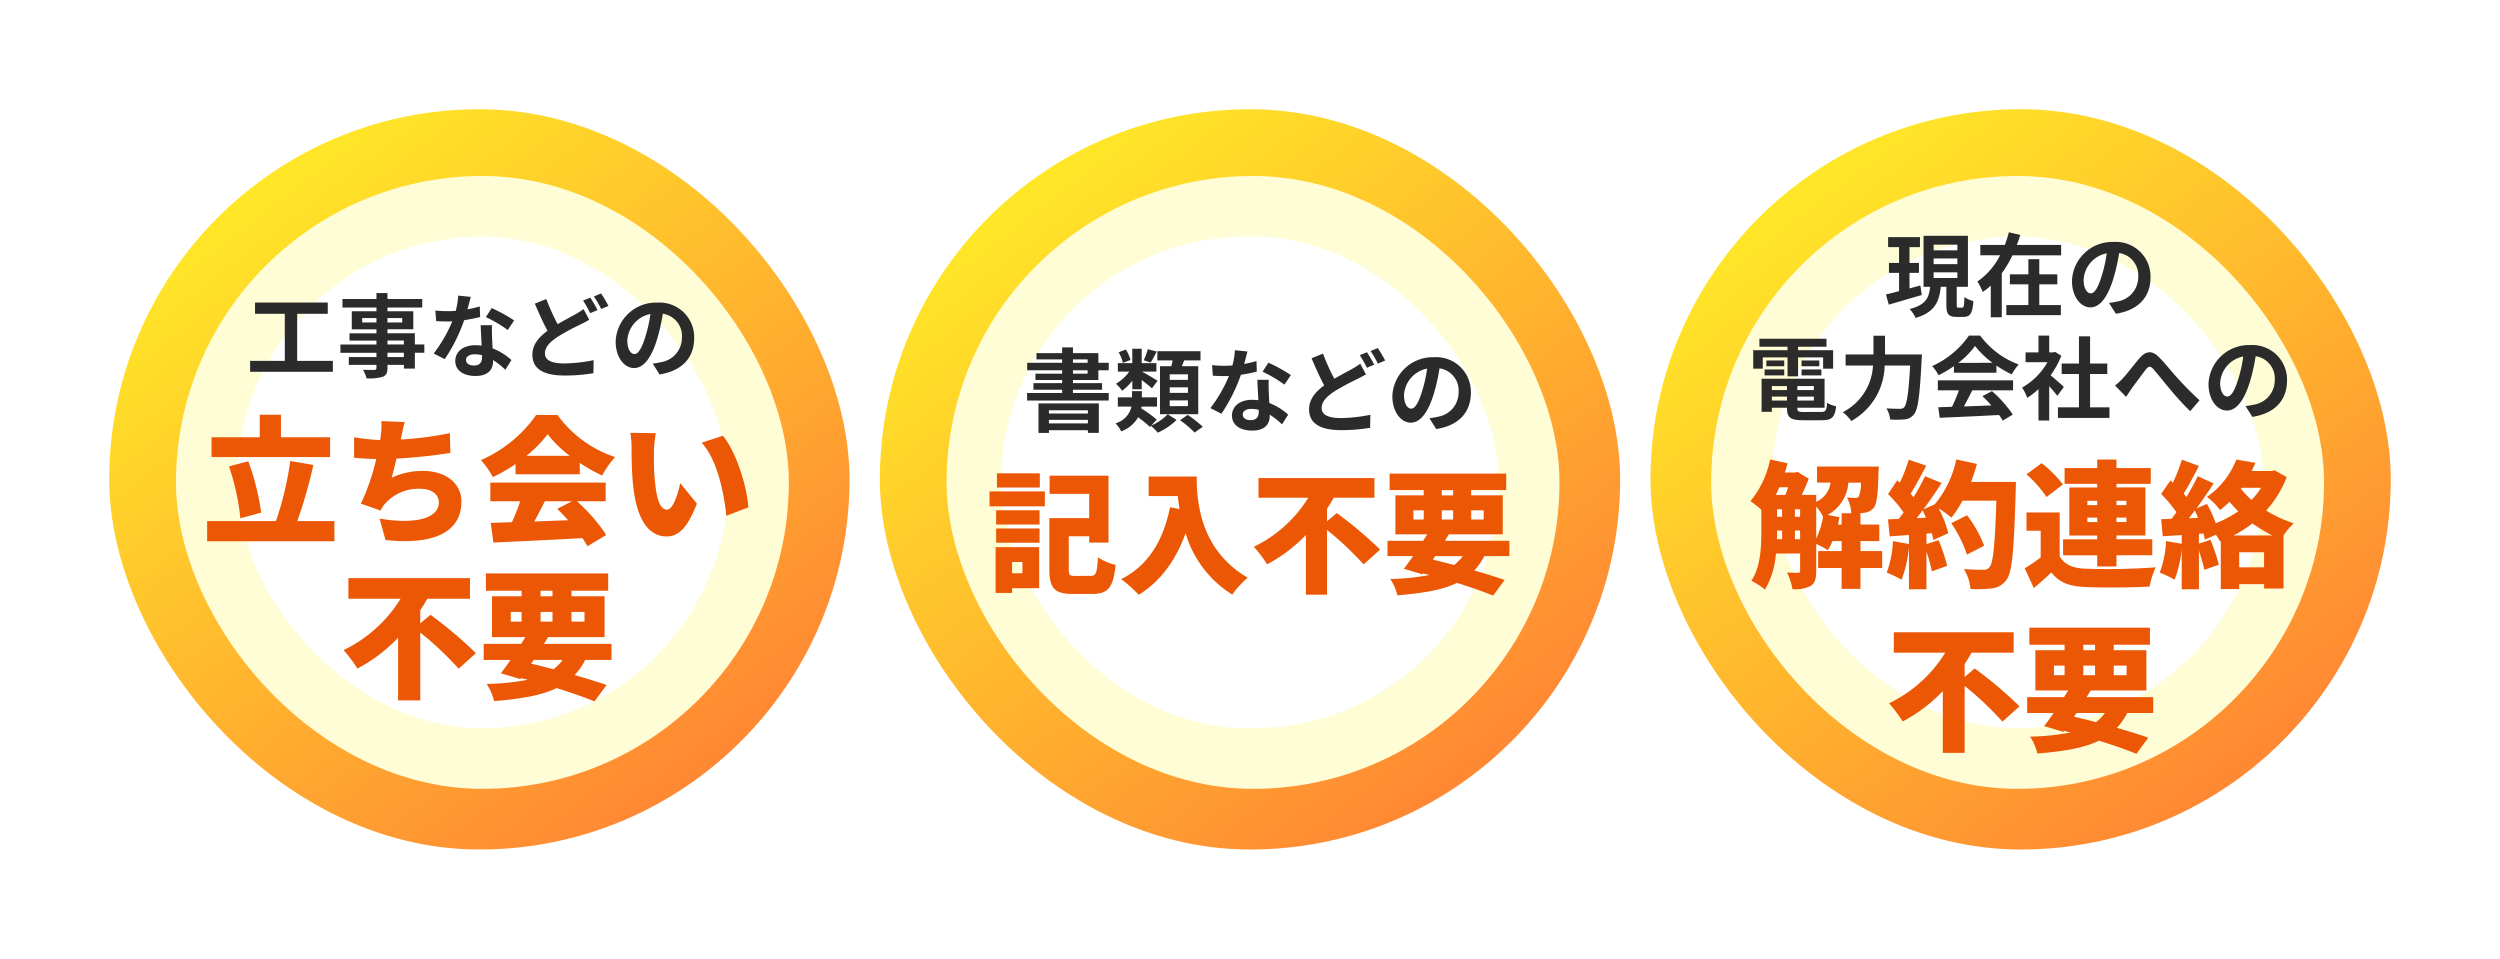 <svg xmlns="http://www.w3.org/2000/svg" xmlns:xlink="http://www.w3.org/1999/xlink" width="412" height="158" viewBox="0 0 412 158">
  <defs>
    <linearGradient id="linear-gradient" x1="0.109" y1="0.021" x2="0.827" y2="0.956" gradientUnits="objectBoundingBox">
      <stop offset="0" stop-color="#fff226"/>
      <stop offset="1" stop-color="#ff8234"/>
    </linearGradient>
    <filter id="長方形_194" x="254" y="0" width="158" height="158" filterUnits="userSpaceOnUse">
      <feOffset input="SourceAlpha"/>
      <feGaussianBlur stdDeviation="6" result="blur"/>
      <feFlood flood-opacity="0.161"/>
      <feComposite operator="in" in2="blur"/>
      <feComposite in="SourceGraphic"/>
    </filter>
    <filter id="長方形_191" x="127" y="0" width="158" height="158" filterUnits="userSpaceOnUse">
      <feOffset input="SourceAlpha"/>
      <feGaussianBlur stdDeviation="6" result="blur-2"/>
      <feFlood flood-opacity="0.161"/>
      <feComposite operator="in" in2="blur-2"/>
      <feComposite in="SourceGraphic"/>
    </filter>
    <filter id="長方形_188" x="0" y="0" width="158" height="158" filterUnits="userSpaceOnUse">
      <feOffset input="SourceAlpha"/>
      <feGaussianBlur stdDeviation="6" result="blur-3"/>
      <feFlood flood-opacity="0.161"/>
      <feComposite operator="in" in2="blur-3"/>
      <feComposite in="SourceGraphic"/>
    </filter>
  </defs>
  <g id="グループ_4739" data-name="グループ 4739" transform="translate(-1 -2231)">
    <g transform="matrix(1, 0, 0, 1, 1, 2231)" filter="url(#長方形_194)">
      <rect id="長方形_194-2" data-name="長方形 194" width="122" height="122" rx="61" transform="translate(272 18)" fill="url(#linear-gradient)"/>
    </g>
    <rect id="長方形_195" data-name="長方形 195" width="101" height="101" rx="50.5" transform="translate(283 2260)" fill="#fffdd6" style="mix-blend-mode: screen;isolation: isolate"/>
    <rect id="長方形_196" data-name="長方形 196" width="81" height="81" rx="40.5" transform="translate(293 2270)" fill="#fff"/>
    <path id="パス_14387" data-name="パス 14387" d="M-16.53-3.96c-.585.165-1.2.33-1.785.495V-6.03h1.56V-7.665h-1.56v-2.61h1.725v-1.65h-5.25v1.65h1.8v2.61H-21.7V-6.03h1.665v3.015c-.81.21-1.545.4-2.16.54l.465,1.68c1.545-.45,3.555-1.035,5.445-1.59Zm2.19-2.16h3.915v.93H-14.34Zm0-2.28h3.915v.93H-14.34Zm0-2.28h3.915v.93H-14.34ZM-10.245-.3c-.255,0-.285-.06-.285-.5v-2.94h1.845v-8.4H-16v8.4h1.095C-15.1-1.98-15.585-.75-18.3-.075a5.283,5.283,0,0,1,.99,1.47c3.195-.945,3.885-2.685,4.155-5.13h.915V-.8c0,1.515.3,2.025,1.68,2.025h1.125c1.11,0,1.5-.555,1.65-2.61A4.586,4.586,0,0,1-9.27-2.04C-9.3-.54-9.375-.3-9.63-.3ZM3.075-4.14h2.97V-5.79H3.075V-8.28h-1.8v2.49H-1.77v1.65H1.275V-.72h-3.63V.93H6.63V-.72H3.075Zm-3.705-6.5c.21-.54.4-1.08.57-1.635l-1.875-.45c-.18.69-.405,1.38-.66,2.085h-4.05v1.71H-3.39a11.368,11.368,0,0,1-3.735,4.32A12.471,12.471,0,0,1-6.24-2.88,11.264,11.264,0,0,0-4.92-3.93V1.29h1.815V-5.97A17.241,17.241,0,0,0-1.35-8.925H6.675v-1.71ZM21.405-5.28a5.712,5.712,0,0,0-6.06-5.85A6.665,6.665,0,0,0,8.46-4.71c0,2.535,1.38,4.365,3.045,4.365,1.635,0,2.925-1.86,3.825-4.89a30.335,30.335,0,0,0,.9-4.065,3.708,3.708,0,0,1,3.15,3.96,4.071,4.071,0,0,1-3.42,4.02,11.537,11.537,0,0,1-1.395.24L15.69.705C19.47.12,21.405-2.115,21.405-5.28ZM10.38-4.905a4.722,4.722,0,0,1,3.81-4.35,22.515,22.515,0,0,1-.8,3.63c-.615,2.025-1.2,2.97-1.83,2.97C10.98-2.655,10.38-3.39,10.38-4.905Zm-52.875,12.8h4.08v3.12h1.74V7.895h4.125v1.86h1.65V6.71h-5.775V6.14h4.68V4.82H-43.05V6.14h4.635v.57H-44.07V9.755h1.575Zm6.39,2.97h3.27V9.89H-36.1Zm0-2.46v.96h2.925V8.4Zm-2.85,0H-41.91v.96h2.955Zm-3.24,2.46h3.24V9.89h-3.24Zm1.2,4.14V14.36h2.49v.645Zm2.49-2.385v.66h-2.49v-.66Zm4.425.66h-2.715v-.66h2.715Zm-2.715,1.725V14.36h2.715v.645Zm1.08,1.89c-.915,0-1.08-.09-1.08-.645V16.2h4.485V11.42H-42.69v5.445h1.695V16.2h2.49v.045c0,1.575.57,2.01,2.625,2.01h3.15c1.635,0,2.115-.5,2.325-2.3a4.561,4.561,0,0,1-1.485-.57c-.1,1.275-.24,1.5-.99,1.5Zm13.365-9.48V4.325h-1.905v3.09h-4.59v1.83h4.515a9.147,9.147,0,0,1-4.98,7.68,7.115,7.115,0,0,1,1.4,1.455,10.661,10.661,0,0,0,5.5-9.135h4.2c-.24,4.455-.54,6.42-.99,6.885a.886.886,0,0,1-.7.24c-.39,0-1.275,0-2.22-.075a4.144,4.144,0,0,1,.615,1.845,15.256,15.256,0,0,0,2.4-.03,2.022,2.022,0,0,0,1.53-.84c.66-.78.96-3.03,1.26-9,.03-.24.045-.855.045-.855Zm12.09,1.38A13.632,13.632,0,0,0-7.515,6.02a14.6,14.6,0,0,0,2.88,2.775Zm-.735,1.635H-3.99V9.245A18.126,18.126,0,0,0-1.47,10.7,9.246,9.246,0,0,1-.315,9.065,13.721,13.721,0,0,1-6.66,4.31H-8.52a14.9,14.9,0,0,1-6.06,5.025,6.968,6.968,0,0,1,1.05,1.5,17.319,17.319,0,0,0,2.535-1.5Zm-2.655,2.895h3.48a28.805,28.805,0,0,1-1.14,2.715l-2.265.075.24,1.74c2.55-.12,6.255-.27,9.78-.465a7.952,7.952,0,0,1,.6.93l1.665-1A20.174,20.174,0,0,0-4.725,13.46l-1.575.825a17.878,17.878,0,0,1,1.47,1.53c-1.53.06-3.075.12-4.515.165.45-.84.945-1.77,1.38-2.655h6.72v-1.65H-13.65ZM7.125,12.77c-.315-.3-1.47-1.335-2.19-1.92a14.559,14.559,0,0,0,1.77-3.21L5.7,6.995l-.315.075H4.71V4.31H2.94V7.07H.81V8.69H4.425A11.2,11.2,0,0,1,.24,12.875a7.149,7.149,0,0,1,.84,1.695,12.413,12.413,0,0,0,1.86-1.44v5.175H4.71V12.65c.51.555,1.02,1.155,1.335,1.575Zm4.32,3.36V10.64H14.28V8.915H11.445V4.43H9.615V8.915H6.765V10.64h2.85v5.49H6.15v1.74h8.49V16.13Zm4.11-3.6,1.83,1.875c.255-.39.6-.93.945-1.425.645-.855,1.71-2.34,2.31-3.09.435-.555.72-.63,1.245-.045.7.8,1.83,2.22,2.76,3.33s2.22,2.565,3.3,3.585l1.545-1.8c-1.425-1.275-2.7-2.625-3.66-3.675-.885-.96-2.085-2.505-3.105-3.495-1.095-1.065-2.07-.96-3.12.225-.93,1.08-2.085,2.625-2.775,3.345A10.038,10.038,0,0,1,15.555,12.53Zm28.35-.81a5.712,5.712,0,0,0-6.06-5.85,6.665,6.665,0,0,0-6.885,6.42c0,2.535,1.38,4.365,3.045,4.365,1.635,0,2.925-1.86,3.825-4.89a30.335,30.335,0,0,0,.9-4.065,3.708,3.708,0,0,1,3.15,3.96,4.071,4.071,0,0,1-3.42,4.02,11.537,11.537,0,0,1-1.4.24L38.19,17.7C41.97,17.12,43.9,14.885,43.9,11.72Zm-11.025.375a4.722,4.722,0,0,1,3.81-4.35,22.515,22.515,0,0,1-.795,3.63c-.615,2.025-1.2,2.97-1.83,2.97C33.48,14.345,32.88,13.61,32.88,12.095Z" transform="translate(334 2282)" fill="#2b2b2b"/>
    <path id="パス_110" data-name="パス 110" d="M-75.037-27.787c.09-.405.18-.81.248-1.215l-1.935-.383a6.544,6.544,0,0,0,3.4-5.31h2.07a5.551,5.551,0,0,1-.338,2.273.649.649,0,0,1-.585.248,13.094,13.094,0,0,1-1.373-.09,6.553,6.553,0,0,1,.72,2.61h-1.6v1.868Zm-3.578-2.97a7.2,7.2,0,0,1,1.125,1.71,13,13,0,0,1-1.125,3.533Zm-3.51,5.378V-26.8h.855v1.418ZM-85.072-26.8h.833v1.418h-.855c.023-.45.023-.9.023-1.328Zm1.823-7.133c-.135.428-.293.878-.45,1.26h-1.575c.2-.405.383-.833.585-1.26Zm1.125,3.623h.855v1.238h-.855Zm-2.948,0h.833v1.238h-.833Zm17.326,6.885h-3.578v-1.643h3.105v-2.723h-3.105v-1.868h-.315c.405-.022.788-.045,1.058-.09a2.222,2.222,0,0,0,1.463-.833c.5-.63.675-2.25.765-5.783.022-.338.045-.99.045-.99H-78.48v2.655h2.228a4.066,4.066,0,0,1-2.363,3.173V-32.67H-81a29.01,29.01,0,0,0,1.148-2.678L-81.7-36.472l-.405.113H-83.79c.18-.5.315-1.013.45-1.53l-2.88-.63a15.357,15.357,0,0,1-3.24,6.863,17.968,17.968,0,0,1,1.8,1.44v3.488c0,2.543-.112,5.9-1.643,8.213a11.618,11.618,0,0,1,2.25,1.44,13.941,13.941,0,0,0,1.8-5.94h3.983V-20.2c0,.27-.09.36-.337.36-.27,0-1.08,0-1.823-.045a9.581,9.581,0,0,1,.9,2.745,5.729,5.729,0,0,0,2.97-.518c.743-.473.945-1.283.945-2.475v-4.455A13.545,13.545,0,0,1-76.7-23.557a9.411,9.411,0,0,0,.765-1.508h1.508v1.643H-78.3v2.79h3.87v3.443h3.105v-3.443h3.578Zm5.67-5.423c.338-.405.653-.833.99-1.283.2.383.383.788.563,1.215Zm8.978-5.963c.36-.968.7-1.958.968-2.97l-3.4-.743a16.989,16.989,0,0,1-3.555,7.4l-1.868.833c1.058-1.418,2.093-2.948,3.015-4.343l-2.745-1.125a39.032,39.032,0,0,1-1.89,3.465c-.135-.18-.315-.383-.473-.585.788-1.26,1.71-3.015,2.565-4.613l-2.88-.99a29.537,29.537,0,0,1-1.463,3.78l-.45-.383L-66.779-32.8a20.026,20.026,0,0,1,2.565,3.015c-.27.36-.518.72-.788,1.058l-1.778.068.27,2.813,3.173-.225v1.485l-2.633-.473A17.017,17.017,0,0,1-67-19.867a16.435,16.435,0,0,1,2.453,1.17,20.418,20.418,0,0,0,1.215-5.4v6.975h2.88v-6.21a26.209,26.209,0,0,1,.9,3.263l2.52-.923a31.115,31.115,0,0,0-1.418-4.23l-2,.653V-26.3l.878-.068c.112.405.2.788.27,1.125l2.453-1.125a17.714,17.714,0,0,0-1.6-4.1,20.2,20.2,0,0,1,2.115,1.53,17.1,17.1,0,0,0,1.823-2.79h5.58c-.225,7.11-.5,10.305-1.148,10.98a1.085,1.085,0,0,1-.968.405c-.608,0-1.868,0-3.24-.113a7.6,7.6,0,0,1,1.1,3.285,19.257,19.257,0,0,0,3.555-.113,3.245,3.245,0,0,0,2.385-1.44c.945-1.238,1.215-4.86,1.508-14.626.022-.405.022-1.463.022-1.463Zm2.16,10.508a20.289,20.289,0,0,0-2.813-5.018l-2.61,1.305a21.331,21.331,0,0,1,2.588,5.175Zm17.011-3.893v-.743h1.62v.743Zm0-3.51h1.62v.72h-1.62Zm6.435,0v.72h-1.643v-.72Zm0,3.51h-1.643v-.743h1.643Zm-4.815,7.313h3.173v-1.845h5.9v-2.633h-5.9v-.63h4.77v-7.92h-4.77v-.585h5.648V-37.1h-5.648v-1.4h-3.173v1.4h-5.378v2.61h5.378v.585H-36.9v7.92h4.59v.63h-5.625v2.633h5.625ZM-37.956-34.4a19.888,19.888,0,0,0-3.51-3.51l-2.5,1.845a18.87,18.87,0,0,1,3.308,3.735Zm-.54,4.613h-5.468v3.015h2.34v4.41c-.878.653-1.8,1.283-2.633,1.778l1.508,3.263c1.148-.968,2.025-1.755,2.88-2.588,1.328,1.71,3.015,2.3,5.558,2.408,2.88.135,7.673.09,10.62-.068a14.965,14.965,0,0,1,1.013-3.173,107.336,107.336,0,0,1-11.588.225c-2.115-.09-3.488-.675-4.23-2.07Zm28.644,3.8a19.928,19.928,0,0,0,3.128-2,21.571,21.571,0,0,0,3.308,2Zm.945,5.243v-2.475h4.1v2.475Zm3.6-13.1a12.091,12.091,0,0,1-1.575,2,16.686,16.686,0,0,1-1.755-1.845l.113-.158Zm-11.9,5.018c.315-.405.653-.833.99-1.283.18.383.36.81.54,1.215Zm14.131-7.9-.518.113H-6.859c.225-.45.428-.9.63-1.35l-3.15-.54a13.381,13.381,0,0,1-4.86,6.165,8.952,8.952,0,0,1,2.16,2.16A18.6,18.6,0,0,0-10.5-31.545c.45.54.923,1.058,1.44,1.575a18.251,18.251,0,0,1-3.713,1.958,22.437,22.437,0,0,0-1.44-3.173l-1.733.72c.99-1.35,1.98-2.79,2.835-4.1l-2.633-1.193a38.285,38.285,0,0,1-1.868,3.443c-.135-.18-.293-.383-.45-.563.788-1.26,1.688-2.993,2.52-4.568l-2.813-1.035a28.092,28.092,0,0,1-1.485,3.8l-.405-.383-1.53,2.25a19.741,19.741,0,0,1,2.52,2.993q-.405.574-.81,1.08l-1.71.068.27,2.813,3.128-.2v1.44l-2.588-.45A17.016,17.016,0,0,1-22-19.867,16.436,16.436,0,0,1-19.55-18.7a20.426,20.426,0,0,0,1.17-5v6.57h2.835v-6.368c.36,1.125.72,2.318.9,3.173l2.385-.855a35,35,0,0,0-1.373-4.1l-1.913.63v-1.62l.743-.045a6.388,6.388,0,0,1,.225,1.013l1.823-.81c.27.405.518.81.675,1.1l.135-.045v7.9h3.038v-.81h4.1v.72h3.2v-8.753a11.8,11.8,0,0,1,1.688-2A20.418,20.418,0,0,1-4.474-30.1a17.765,17.765,0,0,0,3.4-5.513ZM-54.156-2.676V-4.814c.405-.608.788-1.238,1.148-1.868h6.93v-3.353H-65.834v3.353h8.483a22.2,22.2,0,0,1-9.27,8.348,20.81,20.81,0,0,1,2.25,2.993,25.741,25.741,0,0,0,6.615-5V9.835h3.6V-1.191a52.2,52.2,0,0,1,6.233,5.873l2.813-2.52a68.3,68.3,0,0,0-7.38-6.233Zm18.428,5.94h4.7A7.26,7.26,0,0,1-32.51,4.772c-1.193-.315-2.43-.63-3.623-.9Zm-3.713-7.808h1.755v1.575h-1.755ZM-34.6-7.986h1.935v.9H-34.6Zm7.133,3.443v1.575h-2.115V-4.544ZM-34.6-2.968V-4.544h1.935v1.575Zm11.52,6.233V.654h-10.98l.675-1.1h9.18V-7.086h-5.378v-.9h5.963V-10.8H-43.491v2.813h5.805v.9H-42.5V-.448h5.423c-.225.36-.45.72-.7,1.1h-6.075v2.61h4.365c-.563.81-1.1,1.553-1.575,2.16l3.173.945.113-.158,1.08.27a38.113,38.113,0,0,1-6.683.675,8.97,8.97,0,0,1,1.215,2.79c4.343-.36,7.65-.9,10.148-2.115,2.408.743,4.545,1.508,6.165,2.16l1.958-2.655c-1.4-.5-3.2-1.058-5.175-1.62a11.047,11.047,0,0,0,1.71-2.453Z" transform="translate(378.929 2345.237)" fill="#eb5705"/>
    <g transform="matrix(1, 0, 0, 1, 1, 2231)" filter="url(#長方形_191)">
      <rect id="長方形_191-2" data-name="長方形 191" width="122" height="122" rx="61" transform="translate(145 18)" fill="url(#linear-gradient)"/>
    </g>
    <rect id="長方形_192" data-name="長方形 192" width="101" height="101" rx="50.5" transform="translate(157 2260)" fill="#fffdd6" style="mix-blend-mode: screen;isolation: isolate"/>
    <rect id="長方形_193" data-name="長方形 193" width="82" height="81" rx="40.5" transform="translate(166 2270)" fill="#fff"/>
    <path id="パス_14386" data-name="パス 14386" d="M-26.715-2.385v.54h-6.42v-.54Zm-6.42,2.16V-.81h6.42v.585ZM-34.86,1.35h1.725V.9h6.42v.435h1.8v-4.86H-34.86Zm5.685-10.335h2.415v.57h-2.415Zm0-1.785h2.415v.555h-2.415Zm4.185,3.39V-8.985h1.71v-1.23h-1.71v-1.59h-4.185v-.945H-30.96v.945h-4.23v1.035h4.23v.555h-5.76v1.23h5.76v.57h-4.4V-7.38h4.4v.525h-4.725v1.08h4.725v.54h-5.775V-3.99H-23.28V-5.235h-5.9v-.54h4.8v-1.08h-4.8V-7.38ZM-10.23-7.4h-3V-8.31h3Zm0,2.145h-3v-.915h3Zm0,2.19h-3v-.945h3Zm-4.6-6.585V-1.74h6.3V-9.645h-2.7c.12-.3.255-.63.375-.96h2.7V-12.12h-7.11v1.515h2.505c-.06.315-.12.645-.21.96Zm-2.01-2.805a10.336,10.336,0,0,1-.675,1.83l1.14.375c.3-.465.645-1.125,1-1.815Zm-2.85,1.77a6.479,6.479,0,0,0-.765-1.71l-1.2.45a5.729,5.729,0,0,1,.7,1.755Zm.3,4.83h1.545V-7.38c.615.48,1.305,1.02,1.68,1.38l.93-1.245c-.4-.27-1.965-1.2-2.58-1.515h2.385v-1.395H-17.85v-2.37H-19.4v2.37H-21.78V-8.76h1.89a7.3,7.3,0,0,1-2.2,2,6.857,6.857,0,0,1,1.02,1.155A7.914,7.914,0,0,0-19.4-7.26Zm4.02,5.01a21.713,21.713,0,0,0-2.55-1.86c.015-.09.03-.195.045-.285h2.55v-1.53h-2.5v-1.02H-19.44v1.02h-2.34v1.53h2.25a3.757,3.757,0,0,1-2.64,2.76,5.334,5.334,0,0,1,.945,1.32,5.379,5.379,0,0,0,2.79-2.325A20.117,20.117,0,0,1-16.485.36l.165-.18a9.951,9.951,0,0,1,1.125,1.125A10.712,10.712,0,0,0-12.1-.8l-1.455-.93A8.743,8.743,0,0,1-16.275.135Zm3.84.09a17.291,17.291,0,0,1,2.4,2.04l1.35-.96a19.716,19.716,0,0,0-2.49-1.95ZM-.42-12.075l-2.07-.21A12.614,12.614,0,0,1-2.895-9.78c-.465.045-.915.06-1.365.06a18.95,18.95,0,0,1-1.995-.105l.135,1.74c.645.045,1.26.06,1.875.06.255,0,.51,0,.78-.015a23.633,23.633,0,0,1-3.06,5.295l1.815.93A27.639,27.639,0,0,0-1.5-8.235,26.022,26.022,0,0,0,1.125-8.76l-.06-1.74a18.389,18.389,0,0,1-2.025.48C-.735-10.83-.54-11.6-.42-12.075ZM-1.2-1.7c0-.525.555-.915,1.425-.915a5.389,5.389,0,0,1,1.215.15v.3c0,.825-.315,1.4-1.35,1.4C-.735-.765-1.2-1.14-1.2-1.7ZM3.09-7.41H1.215c.03.915.1,2.25.165,3.36C1.035-4.08.705-4.11.345-4.11c-2.085,0-3.315,1.125-3.315,2.6C-2.97.135-1.5.96.36.96,2.49.96,3.255-.12,3.255-1.515v-.15A12.716,12.716,0,0,1,5.28-.06L6.285-1.665A9.809,9.809,0,0,0,3.18-3.585c-.03-.75-.075-1.47-.09-1.905C3.075-6.15,3.045-6.78,3.09-7.41Zm2.58.8L6.735-8.19a25.838,25.838,0,0,0-3.7-2.04L2.07-8.745A21.649,21.649,0,0,1,5.67-6.615Zm6.36-5.115-1.89.765c.675,1.575,1.395,3.2,2.085,4.47-1.44,1.065-2.49,2.3-2.49,3.945C9.735.045,12,.885,14.985.885A27.67,27.67,0,0,0,19.8.5l.03-2.145a25.289,25.289,0,0,1-4.89.54c-2.085,0-3.135-.57-3.135-1.65,0-1.05.84-1.905,2.085-2.73A36.264,36.264,0,0,1,17.61-7.5c.54-.27,1.02-.525,1.5-.8l-.945-1.77a11.276,11.276,0,0,1-1.4.9c-.7.4-1.77.945-2.865,1.59A33.292,33.292,0,0,1,12.03-11.73Zm7.245-.225-1.185.48A17.952,17.952,0,0,1,19.26-9.39l1.215-.51A22.148,22.148,0,0,0,19.275-11.955Zm1.785-.69-1.185.495a17.7,17.7,0,0,1,1.2,2.07l1.2-.51A23.623,23.623,0,0,0,21.06-12.645ZM36.4-5.28a5.712,5.712,0,0,0-6.06-5.85A6.665,6.665,0,0,0,23.46-4.71c0,2.535,1.38,4.365,3.045,4.365,1.635,0,2.925-1.86,3.825-4.89a30.335,30.335,0,0,0,.9-4.065,3.708,3.708,0,0,1,3.15,3.96,4.071,4.071,0,0,1-3.42,4.02,11.537,11.537,0,0,1-1.395.24L30.69.705C34.47.12,36.4-2.115,36.4-5.28ZM25.38-4.905a4.722,4.722,0,0,1,3.81-4.35,22.515,22.515,0,0,1-.8,3.63c-.615,2.025-1.2,2.97-1.83,2.97C25.98-2.655,25.38-3.39,25.38-4.905Z" transform="translate(207 2301)" fill="#2b2b2b"/>
    <path id="パス_111" data-name="パス 111" d="M-80.584-37.17h-7.072v2.35h7.072Zm-2.872,14.623v1.85h-1.7v-1.85Zm2.764-2.459h-7.181v7.551h2.72v-.783h4.461Zm-7.094-.718h7.159v-2.35h-7.159Zm0-3h7.159v-2.35h-7.159Zm-1.088-3h9.118v-2.459h-9.118Zm14.166,11.468c-.957,0-1.11-.131-1.11-1.11V-26.79h3.373v1.045h3.177V-36.778h-9.705v3h6.528v4h-6.572v8.421c0,3.177.914,4.069,3.873,4.069h3.2c2.633,0,3.482-1.11,3.852-4.787a9.44,9.44,0,0,1-2.916-1.24c-.152,2.568-.3,3.046-1.2,3.046Zm12.055-16.386v3.221h4.809c.065.675.152,1.393.283,2.133l-1.567-.283c-1.11,5.527-3.656,9.662-8.051,11.838a22.424,22.424,0,0,1,2.894,2.589c3.5-2.154,6.071-5.592,7.725-10.14a17.892,17.892,0,0,0,7.681,10.1,16.421,16.421,0,0,1,2.546-2.785c-7.768-4.526-8.4-12.382-8.4-16.669Zm29.4,7.377v-2.067c.392-.588.762-1.2,1.11-1.806h6.7v-3.242H-44.549v3.242h8.2a21.468,21.468,0,0,1-8.965,8.073,20.126,20.126,0,0,1,2.176,2.894,24.894,24.894,0,0,0,6.4-4.831v9.836h3.482V-27.835a50.482,50.482,0,0,1,6.028,5.679l2.72-2.437a66.051,66.051,0,0,0-7.137-6.028Zm17.822,5.745h4.548a7.021,7.021,0,0,1-1.436,1.458c-1.153-.3-2.35-.609-3.5-.87Zm-3.59-7.551h1.7v1.523h-1.7Zm4.679-3.329h1.871v.87h-1.871Zm6.9,3.329v1.523H-9.493v-1.523Zm-6.9,1.523v-1.523h1.871v1.523ZM-3.2-23.526V-26.05H-13.823l.653-1.066h8.878v-6.419h-5.2v-.87h5.767v-2.72H-22.941v2.72h5.614v.87h-4.657v6.419h5.244c-.218.348-.435.7-.675,1.066h-5.875v2.524h4.222c-.544.783-1.066,1.5-1.523,2.089l3.068.914.109-.152,1.045.261a36.858,36.858,0,0,1-6.463.653,8.674,8.674,0,0,1,1.175,2.7c4.2-.348,7.4-.87,9.814-2.045,2.328.718,4.4,1.458,5.962,2.089l1.893-2.568c-1.349-.479-3.09-1.023-5-1.567a10.684,10.684,0,0,0,1.654-2.372Z" transform="translate(252.948 2346.17)" fill="#eb5705"/>
    <g transform="matrix(1, 0, 0, 1, 1, 2231)" filter="url(#長方形_188)">
      <rect id="長方形_188-2" data-name="長方形 188" width="122" height="122" rx="61" transform="translate(18 18)" fill="url(#linear-gradient)"/>
    </g>
    <rect id="長方形_189" data-name="長方形 189" width="101" height="101" rx="50.5" transform="translate(30 2260)" fill="#fffdd6" style="mix-blend-mode: screen;isolation: isolate"/>
    <rect id="長方形_190" data-name="長方形 190" width="81" height="81" rx="40.5" transform="translate(40 2270)" fill="#fff"/>
    <path id="パス_14385" data-name="パス 14385" d="M-29.025-1.53V-9.285h5.04v-1.86H-35.97v1.86h4.905V-1.53H-36.78V.27h13.635v-1.8Zm17.58-.63h-2.7v-.705h2.7Zm-2.7-2.715h2.7v.645h-2.7Zm-4.17-2.985v-.72h2.355v.72Zm6.6-.72v.72h-2.43v-.72ZM-8.07-4.23H-9.63V-6.075h-4.515v-.66h4.26V-9.7h-4.26v-.615h5.73v-1.41h-5.73v-.975H-15.96v.975h-5.6v1.41h5.6V-9.7h-4.065v2.97h4.065v.66H-20.4v1.2h4.44v.645H-21.9v1.365h5.94v.705h-4.56V-.87h4.56v.465c0,.27-.09.36-.375.375-.24,0-1.125,0-1.845-.03a5.5,5.5,0,0,1,.585,1.41A7.9,7.9,0,0,0-14.94,1.1c.585-.255.8-.615.8-1.5V-.87h2.7v.615H-9.63v-2.61h1.56Zm7.65-7.845-2.07-.21A12.614,12.614,0,0,1-2.895-9.78c-.465.045-.915.06-1.365.06a18.95,18.95,0,0,1-1.995-.105l.135,1.74c.645.045,1.26.06,1.875.06.255,0,.51,0,.78-.015a23.633,23.633,0,0,1-3.06,5.295l1.815.93A27.639,27.639,0,0,0-1.5-8.235,26.022,26.022,0,0,0,1.125-8.76l-.06-1.74a18.389,18.389,0,0,1-2.025.48C-.735-10.83-.54-11.6-.42-12.075ZM-1.2-1.7c0-.525.555-.915,1.425-.915a5.389,5.389,0,0,1,1.215.15v.3c0,.825-.315,1.4-1.35,1.4C-.735-.765-1.2-1.14-1.2-1.7ZM3.09-7.41H1.215c.03.915.1,2.25.165,3.36C1.035-4.08.705-4.11.345-4.11c-2.085,0-3.315,1.125-3.315,2.6C-2.97.135-1.5.96.36.96,2.49.96,3.255-.12,3.255-1.515v-.15A12.716,12.716,0,0,1,5.28-.06L6.285-1.665A9.809,9.809,0,0,0,3.18-3.585c-.03-.75-.075-1.47-.09-1.905C3.075-6.15,3.045-6.78,3.09-7.41Zm2.58.8L6.735-8.19a25.838,25.838,0,0,0-3.7-2.04L2.07-8.745A21.649,21.649,0,0,1,5.67-6.615Zm6.36-5.115-1.89.765c.675,1.575,1.395,3.2,2.085,4.47-1.44,1.065-2.49,2.3-2.49,3.945C9.735.045,12,.885,14.985.885A27.67,27.67,0,0,0,19.8.5l.03-2.145a25.289,25.289,0,0,1-4.89.54c-2.085,0-3.135-.57-3.135-1.65,0-1.05.84-1.905,2.085-2.73A36.264,36.264,0,0,1,17.61-7.5c.54-.27,1.02-.525,1.5-.8l-.945-1.77a11.276,11.276,0,0,1-1.4.9c-.7.4-1.77.945-2.865,1.59A33.292,33.292,0,0,1,12.03-11.73Zm7.245-.225-1.185.48A17.952,17.952,0,0,1,19.26-9.39l1.215-.51A22.148,22.148,0,0,0,19.275-11.955Zm1.785-.69-1.185.495a17.7,17.7,0,0,1,1.2,2.07l1.2-.51A23.623,23.623,0,0,0,21.06-12.645ZM36.4-5.28a5.712,5.712,0,0,0-6.06-5.85A6.665,6.665,0,0,0,23.46-4.71c0,2.535,1.38,4.365,3.045,4.365,1.635,0,2.925-1.86,3.825-4.89a30.335,30.335,0,0,0,.9-4.065,3.708,3.708,0,0,1,3.15,3.96,4.071,4.071,0,0,1-3.42,4.02,11.537,11.537,0,0,1-1.395.24L30.69.705C34.47.12,36.4-2.115,36.4-5.28ZM25.38-4.905a4.722,4.722,0,0,1,3.81-4.35,22.515,22.515,0,0,1-.8,3.63c-.615,2.025-1.2,2.97-1.83,2.97C25.98-2.655,25.38-3.39,25.38-4.905Z" transform="translate(79 2292)" fill="#2b2b2b"/>
    <path id="パス_112" data-name="パス 112" d="M-67.844-34.755h-8.1v-3.72h-3.492v3.72H-87.38v3.264h19.536ZM-79.209-22.34a39.614,39.614,0,0,0-2.122-8.467l-3.172.844A38.941,38.941,0,0,1-82.633-21.4Zm5.957,1.392a77.745,77.745,0,0,0,2.647-9.243l-3.811-.662a51.162,51.162,0,0,1-2.351,9.9H-88.11v3.332h20.974v-3.332ZM-48.1-35.44a55.162,55.162,0,0,1-8.1,1.05l.068-.342c.183-.822.32-1.62.593-2.533l-3.857-.16a12.331,12.331,0,0,1-.114,2.51c-.023.183-.046.388-.091.616a35.144,35.144,0,0,1-4.291-.456v3.378c1.05.114,2.305.16,3.652.205a35.709,35.709,0,0,1-2.533,7.349l3.241,1.141a6.282,6.282,0,0,1,.593-.959,7.348,7.348,0,0,1,6-2.625c1.963,0,3.013,1.05,3.013,2.191,0,3.127-4.952,3.56-9.768,2.716l.981,3.537c7.554.822,12.507-1.073,12.507-6.345,0-3.035-2.625-5.044-6.3-5.044a12.019,12.019,0,0,0-5.2,1.118c.274-.959.548-2.054.8-3.149a88.127,88.127,0,0,0,8.878-.936ZM-35.482-31.7a21.2,21.2,0,0,0,3.492-3.56,18.751,18.751,0,0,0,3.652,3.56Zm-1.8,3.035H-26.7v-1.871a27.2,27.2,0,0,0,3.674,2.077,16.583,16.583,0,0,1,2.145-3.035,19.259,19.259,0,0,1-9.494-6.938h-3.515a21.688,21.688,0,0,1-9.106,7.44A13.158,13.158,0,0,1-41.028-28.2a25.234,25.234,0,0,0,3.743-2.145ZM-28-24.211l-2.419,1.255c.593.571,1.21,1.21,1.8,1.871-1.871.068-3.766.137-5.569.205.571-1.05,1.164-2.214,1.734-3.332Zm5.569,0v-3.081H-41.438v3.081h4.907a29.958,29.958,0,0,1-1.347,3.446c-1.278.046-2.442.091-3.492.114l.434,3.241c3.9-.183,9.426-.434,14.675-.73a13.4,13.4,0,0,1,.822,1.347l3.1-1.871a28.669,28.669,0,0,0-4.815-5.546Zm8.262-11.229-4.2-.046a13.386,13.386,0,0,1,.205,2.442c0,1.438.023,4.017.251,6.162.639,6.185,2.853,8.467,5.523,8.467,1.986,0,3.423-1.415,5-5.409L-10.149-27.2c-.32,1.529-1.118,4.359-2.168,4.359-1.3,0-1.757-2.077-2.031-5.044-.137-1.506-.137-2.99-.137-4.473A21.086,21.086,0,0,1-14.166-35.44Zm11.046.434-3.492,1.141c2.647,2.876,3.743,8.65,4.062,12.05l3.629-1.392C.9-26.47-.906-32.4-3.12-35.006ZM-52.987-4.085V-6.253c.411-.616.8-1.255,1.164-1.894h7.029v-3.4H-64.831v3.4h8.6A22.515,22.515,0,0,1-65.63.32a21.108,21.108,0,0,1,2.282,3.035,26.109,26.109,0,0,0,6.71-5.067V8.6h3.652V-2.578a52.944,52.944,0,0,1,6.322,5.957L-43.812.822A69.273,69.273,0,0,0-51.3-5.5ZM-34.3,1.94h4.77A7.364,7.364,0,0,1-31.031,3.47c-1.21-.32-2.465-.639-3.674-.913Zm-3.766-7.919h1.78v1.6h-1.78Zm4.907-3.492h1.963v.913h-1.963Zm7.235,3.492v1.6h-2.145v-1.6Zm-7.235,1.6v-1.6h1.963v1.6ZM-21.469,1.94V-.707H-32.606l.685-1.118h9.311V-8.558h-5.455v-.913h6.048v-2.853H-42.169v2.853h5.888v.913h-4.884v6.733h5.5c-.228.365-.456.73-.707,1.118h-6.162V1.94h4.428c-.571.822-1.118,1.575-1.6,2.191l3.218.959.114-.16,1.1.274a38.656,38.656,0,0,1-6.778.685,9.1,9.1,0,0,1,1.232,2.83c4.4-.365,7.76-.913,10.293-2.145,2.442.753,4.61,1.529,6.253,2.191l1.986-2.693c-1.415-.5-3.241-1.073-5.249-1.643A11.206,11.206,0,0,0-25.805,1.94Z" transform="translate(123.246 2337.821)" fill="#eb5705"/>
  </g>
</svg>
